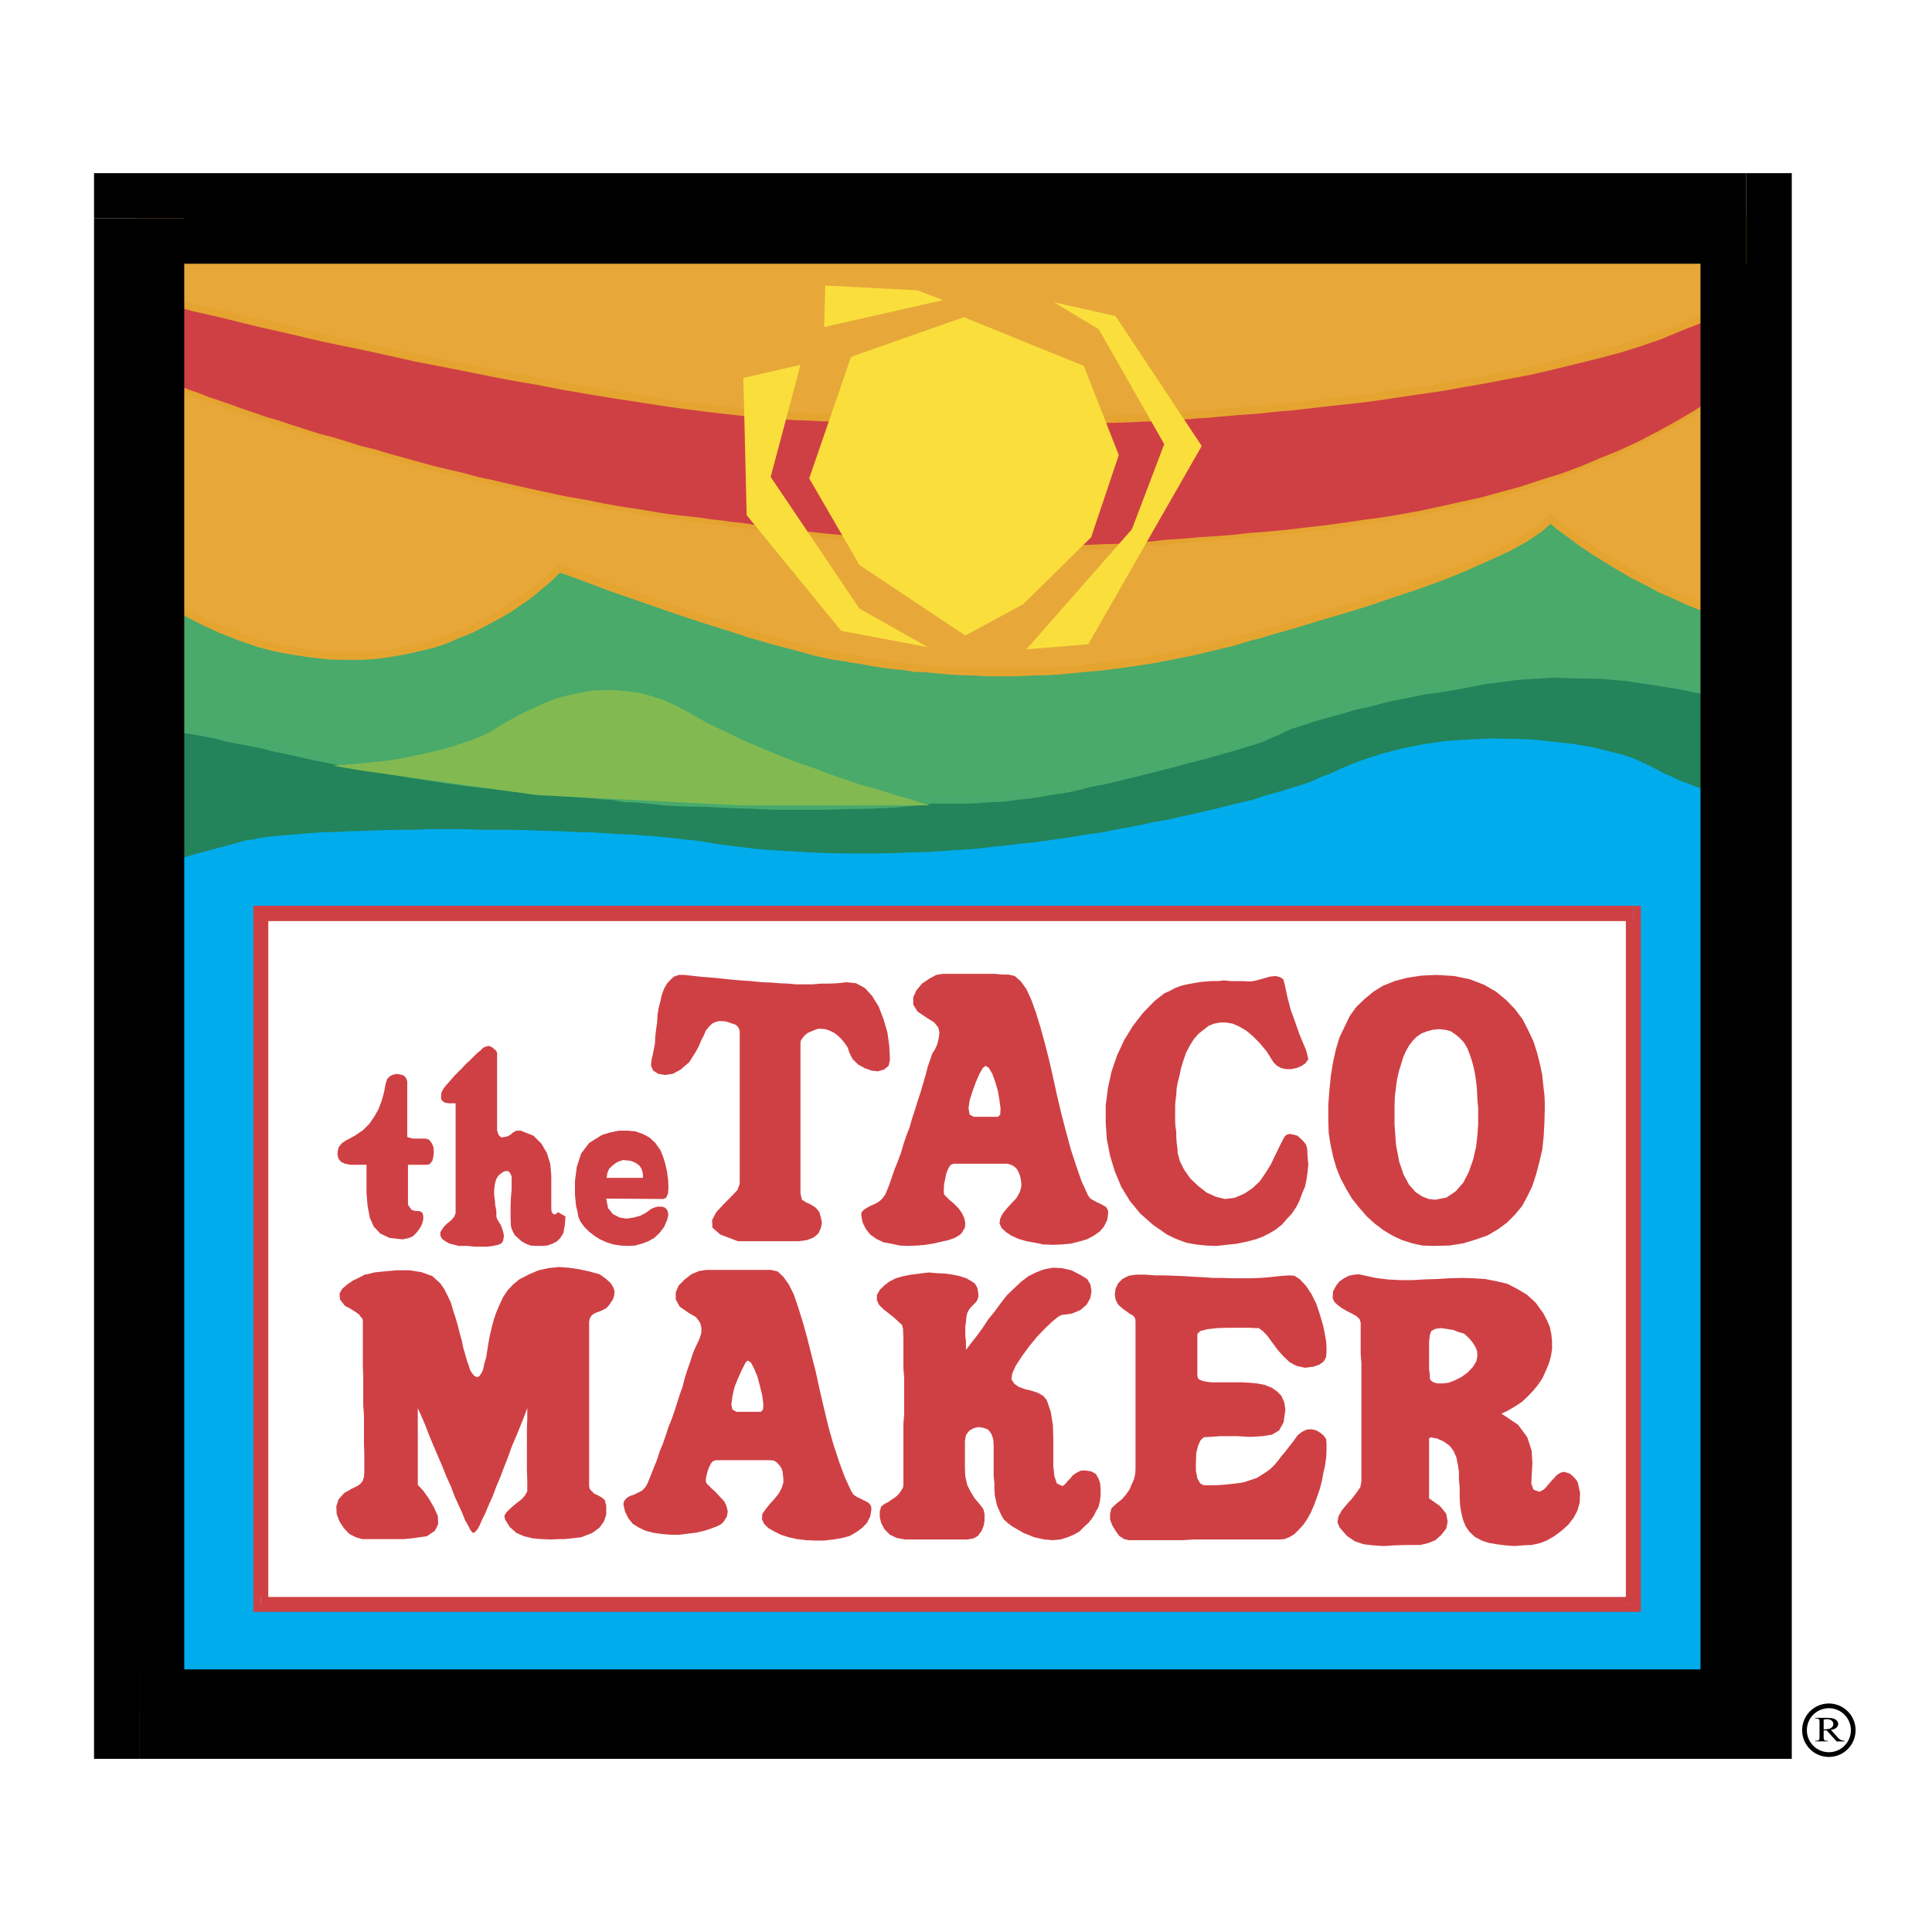<svg xmlns="http://www.w3.org/2000/svg" width="2500" height="2500" viewBox="0 0 192.756 192.756"><g fill-rule="evenodd" clip-rule="evenodd"><path fill="#fff" d="M0 0h192.756v192.756H0V0z"/><path fill="#00acec" d="M174.117 79.444l-.324-.073-.398-.105-.368-.037-.431-.11-.438-.109-.541-.106-.549-.183-.578-.219-.617-.216-.691-.182-.688-.289-.834-.327-.801-.327-.871-.435-.908-.437-.976-.472-1.053-.471-1.235-.435-1.455-.434-1.666-.367-1.814-.288-1.928-.257-2.066-.178-2.106-.11-2.252-.036-2.213.11-2.248.146-2.25.325-2.214.435-2.104.544-2.07.691-1.922.797-.946.437-.908.399-1.015.436-1.088.364-1.162.325-1.125.362-1.198.329-1.234.393-1.197.33-1.237.257-1.195.324-1.234.252-1.199.294-1.198.253-1.125.288-1.086.221-.656.109-.725.145-.726.143-.871.184-.981.141-.978.22-1.088.184-1.127.146-1.16.215-1.235.183-1.269.215-1.344.146-1.416.184-1.414.141-1.488.147-1.526.178-1.596.11-1.56.11-1.635.11-1.597.037-1.705.073-1.707.036h-3.483l-1.741-.036-1.707-.073-1.813-.11-1.78-.11-1.779-.147-1.777-.214-1.742-.215-1.778-.257-.728-.11-.796-.11-.909-.105-1.053-.11-1.087-.11-1.196-.073-1.236-.105-1.307-.036-1.38-.11-1.414-.074-1.488-.037-1.563-.073-1.524-.036-1.596-.074-1.633-.037h-3.266l-1.668-.073H42.808l-1.634.073h-1.632l-1.597.037-1.597.074-1.488.036-1.524.073-1.415.037-1.416.11-1.343.11-1.234.105-1.199.11-1.158.183-.51.105-.618.11-.689.146-.836.221-.795.215-.87.214-.909.257-.872.219-.942.289-.838.254-.836.29-.796.184-.728.217-.579.218-.544.18-.362.147v84.525h160.38l-.11-91.57z"/><path fill="#fff" d="M162.939 160.057V91.133H26.006v68.924h136.933z"/><path fill="#cf4044" d="M162.939 91.896l-.726-.763v68.924h1.492V91.133l-.766-.764.766.764v-.764h-.766v1.527z"/><path fill="#cf4044" d="M26.768 91.133l-.762.763h136.933v-1.527H26.006l-.728.764.728-.764h-.728v.764h1.49z"/><path fill="#cf4044" d="M26.006 159.329l.762.728V91.133h-1.49v68.924l.728.759-.728-.759v.759h.728v-1.487z"/><path fill="#cf4044" d="M162.213 160.057l.726-.728H26.006v1.487h136.933l.766-.759-.766.759h.766v-.759h-1.492zM40.632 107.899v5.518l.107.073.22.036.215.069h1.272l.362.11.254.33.181.398.036.435-.036.51-.108.435-.218.291-.253.107H40.705v3.993l.362.509.4.11h.362l.291.144.109.327v.361l-.109.436-.218.433-.327.441-.401.397-.469.179-.547.11-1.304-.147-.909-.435-.653-.686-.4-.911-.217-1.16-.108-1.237v-2.864H34.97l-.547-.107-.398-.181-.254-.33-.107-.399.033-.363.11-.398.291-.362.363-.256.944-.508.796-.539.655-.656.474-.69.434-.763.328-.87.217-.801.18-.906.145-.435.291-.293.326-.141.365-.073.361.073.327.104.215.257.113.325zM56.42 121.367l-.074.906-.145.759-.289.472-.367.366-.434.215-.508.184-.542.036h-.582l-.544-.036-.472-.184-.437-.25-.324-.294-.328-.288-.181-.324-.146-.331-.074-.288-.034-.906v-.982l.034-.909.074-.871v-1.268l-.181-.398-.22-.147-.361.037-.254.183-.289.215-.219.361-.147.472-.071.618v.545l.071.508.039.51.074.361.034.294v.434l.073.252.146.257.216.324.146.398.107.331.074.433-.108.473-.146.214-.327.146-.509.11-.544.074H47.346l-.691-.074h-.908l-.396-.11-.475-.11-.4-.215-.361-.256-.18-.325v-.36l.326-.509.328-.329.395-.325.327-.362.147-.364v-10.926l-.034-.036h-.654l-.401-.073-.218-.142-.144-.22v-.331l.035-.324.219-.397.289-.362.326-.362.435-.513.436-.435.366-.361.325-.364.364-.325.327-.327.398-.4.434-.362.255-.257.291-.109.253-.071.181.071.22.109.144.147.184.146.107.215v7.737l.146.47.289.252.581-.11.327-.178.254-.22.328-.178h.434l1.271.503.796.8.547.944.327 1.053.107 1.16V120.603l.035.33.186.214h.214l.22-.214.762.434zM117.5 115.051l.217.799.437.869.616.87.765.727.832.655.944.435.908.217.943-.11 1.018-.438.797-.544.724-.686.545-.796.545-.874.436-.906.472-.983.473-.906.217-.178.326-.073.328.073.4.105.325.288.328.33.215.288.109.4.037.765.074.797-.074.763-.109.76-.145.692-.291.685-.254.693-.328.654-.432.651-.509.546-.471.544-.582.472-.654.397-.723.367-.691.252-.834.219-1.016.215-1.02.11-1.052.11-1.016-.036-1.016-.11-.98-.179-.979-.366-.908-.434-1.414-.98-1.271-1.127-1.018-1.232-.869-1.414-.652-1.561-.471-1.561-.328-1.673-.108-1.629v-1.707l.215-1.705.364-1.672.544-1.597.723-1.558.873-1.419 1.018-1.305 1.125-1.16.508-.402.47-.363.545-.251.545-.293.58-.215.619-.146.582-.11.616-.105.65-.073.582-.037h.654l.58-.073.655.073h1.232l.619.037.434-.037.474-.11.616-.178.543-.152.545-.069.472.11.328.215.145.509.289 1.341.328 1.236.436 1.196.361 1.053.4.98.325.764.146.578.074.329-.295.4-.359.251-.508.22-.543.111h-.545l-.474-.111-.436-.256-.326-.325-.652-1.052-.692-.836-.724-.728-.653-.541-.689-.402-.655-.288-.654-.11h-.582l-.615.11-.541.215-.512.403-.506.398-.472.544-.399.653-.365.688-.289.838-.219.726-.146.722-.18.692-.107.582-.038.654-.072.544-.037.543V111.966l.037.472.072.471v.508l.038.545.07.544.037.545zM132.525 111.785v-1.56l.108-1.452.146-1.456.219-1.34.289-1.307.365-1.199.508-1.053.508-1.051.652-.908.836-.799.869-.722.946-.582 1.162-.471 1.232-.324 1.416-.22 1.526-.074 1.779.109 1.559.325 1.416.545 1.197.692 1.015.833.875.908.76 1.016.578 1.125.51 1.091.359 1.12.293 1.163.221 1.055.106 1.048.109.911.039.797v.654l-.039 1.417-.074 1.341-.141 1.307-.293 1.236-.326 1.23-.363 1.126-.51 1.053-.506.943-.723.873-.804.8-.871.65-1.053.618-1.121.398-1.307.398-1.379.22-1.597.036-1.09-.036-1.018-.22-1.015-.325-.944-.435-.906-.544-.871-.654-.797-.724-.764-.874-.726-.907-.58-.982-.543-1.015-.438-1.085-.326-1.126-.254-1.196-.182-1.163-.037-1.234zM136.082 127.246l1.164.252 1.16.147 1.272.073h1.23l1.237-.073 1.269-.038 1.199-.073 1.233-.036 1.199.036 1.125.073 1.123.22 1.088.252.98.508.979.582.873.798.762 1.054.361.69.293.686.146.692.073.76v.764l-.11.689-.22.764-.288.687-.326.727-.439.655-.469.579-.547.581-.578.545-.65.434-.733.436-.685.329 1.668 1.121.906 1.236.439 1.343.071 1.274-.071 1.12-.037.911.217.576.58.218.221-.107.213-.111.22-.215.178-.219.221-.251.219-.257.214-.22.252-.288.331-.215.324-.109.328.072.328.11.256.215.217.215.214.256.112.221.219 1.016-.038.94-.218.801-.399.759-.545.692-.652.579-.729.547-.763.434-.651.255-.832.181-.873.036-.832.073-.943-.073-.875-.11-.801-.144-.648-.218-.69-.363-.545-.511-.398-.576-.256-.654-.184-.765-.109-.76-.031-.799v-.87l-.074-.801v-.758l-.11-.729-.146-.722-.289-.656-.399-.51-.545-.398-.726-.325-.254-.036-.291-.074-.145.074h-.072v6.023l1.086.764.623.76.143.796-.143.692-.512.654-.58.508-.724.291-.766.181h-1.342l-1.195.036-1.127.073-1.092-.073-.906-.11-.871-.291-.797-.542-.725-.837-.218-.508.109-.614.326-.581.508-.618.473-.509.47-.614.401-.583.105-.544V136.03l-.072-.982v-3.085l-.108-.361-.326-.294-.435-.251-.508-.254-.508-.29-.435-.328-.327-.326-.146-.364.037-.65.289-.546.328-.435.475-.33.469-.251.545-.11.507-.037.471.11z"/><path fill="#fff" d="M146.428 136.936l.543-.582.328-.544.105-.544-.037-.472-.176-.435-.257-.401-.289-.361-.329-.33-.252-.215-.507-.141-.582-.224-.655-.106-.58-.074-.543.074-.4.219-.145.398-.072.651V136.611l.072.472v.434l.108.214.256.184.398.11h.545l.582-.073.582-.221.648-.324.657-.471z"/><path fill="#cf4044" d="M100.986 152.29l-.435-.33-.399-.361-.254-.436-.216-.471-.217-.508-.111-.507-.11-.548-.035-.615v-.579l-.072-.582v-3.124l-.037-.616-.182-.542-.326-.439-.475-.178-.508-.074-.47.11-.434.251-.329.435-.106.618v2.689l.036.797.181.833.327.689.434.691.582.691.287.398.112.472v.617l-.075.509-.216.542-.364.51-.435.252-.616.11H90.317l-.838-.147-.688-.325-.543-.545-.328-.617-.146-.582v-.581l.146-.503.401-.293.255-.11.254-.179.326-.219.289-.218.254-.251.219-.33.181-.289.034-.292V142.056l.074-.911V137.407l-.074-.906v-2.904l-.034-1.016-.109-.398-.399-.362-.435-.403-.507-.397-.508-.399-.437-.437-.218-.472v-.508l.288-.508.437-.434.511-.399.649-.33.762-.215.765-.146.869-.11.873-.11.796.073.875.037.759.11.691.146.653.215.507.293.364.252.217.399.107.544v.364l-.107.327-.145.22-.218.214-.218.218-.216.257-.182.325-.109.435-.038.476-.07.502v.944l.07.51v.87l.545-.726.546-.691.578-.796.547-.832.652-.8.582-.798.654-.836.723-.69.692-.651.722-.545.803-.398.797-.292.836-.148.869.038.98.219.979.508.582.361.326.545.111.656-.111.687-.361.652-.617.548-.872.362-1.054.146-.326.179-.58.476-.688.649-.836.87-.801.982-.689.943-.615.942-.364.802-.072.576.289.44.473.324.617.218.617.144.652.22.512.291.364.435.398 1.161.217 1.378.037 1.38v2.651l.107 1.016.254.728.545.252.143-.074.148-.142.217-.259.291-.29.254-.325.396-.252.366-.183.433-.037.656.111.436.251.289.508.146.476.038.576v.618l-.073.543-.111.476v.037l-.109.215-.18.288-.147.33-.289.435-.328.398-.437.398-.434.435-.582.329-.615.254-.69.218-.761.073-.873-.073-.979-.218-1.09-.438-1.125-.648zM111.402 150.001l.545-.436.436-.507.324-.474.221-.54.217-.476.109-.508.037-.435V131.858l-.037-.33-.184-.252-.433-.255-.69-.508-.4-.366-.25-.507-.074-.508.074-.545.25-.544.437-.436.616-.324.728-.11h.943l.979.073h.98l.907.037.98.036.981.069.908.037.98.073h.979l.906.036h1.887l.98-.036.944-.073.945-.106.945-.073.58.037.543.362.616.654.544.833.471.945.365 1.09.327 1.121.216 1.089.075.472.037.547v.471l-.037.508-.217.435-.438.33-.615.214-.836.11-.834-.183-.689-.361-.653-.618-.545-.618-.544-.726-.471-.654-.438-.467-.435-.33h-.289l-.69-.036h-2.068l-1.127.036-.979.11-.691.183-.289.289V137.298l.109.287.289.146.434.111.51.073h3.051l.794.037.766.073.762.147.724.288.508.361.436.438.291.654.109.723-.183 1.272-.434.797-.727.435-.941.146-1.201.074-1.377-.074h-1.6l-1.668.11-.328.289-.25.544-.183.728-.038.945v.833l.147.76.289.513.363.178h1.198l1.015-.073.945-.105.799-.11.653-.22.654-.22.471-.288.507-.324.436-.33.363-.362.366-.434.324-.436.4-.471.361-.474.438-.545.437-.618.432-.324.436-.22.507-.037.471.11.365.22.327.251.291.401.037.437v.688l-.037.763-.11.763-.181.8-.147.796-.217.796-.291.836-.252.691-.326.76-.365.655-.399.581-.435.471-.434.435-.472.291-.508.218-.545.036h-8.529l-1.16.073H112.637l-.475-.109-.504-.326-.361-.51-.328-.542-.217-.581v-.582l.143-.544.507-.472z"/><path fill="#598f62" d="M27.748 74.257h.071l-.289-.037-.437-.11-.652-.178-.801-.147-.906-.183-.98-.215-1.05-.22-1.129-.251-1.123-.22-1.163-.217-1.05-.145-1.055-.183-1.017-.144-.869-.11-.761-.107h-.654v.725h.546l.762.107.869.11 1.016.184 1.053.141 1.053.184 1.162.219 1.123.215 1.017.257 1.16.214.98.221.908.146.689.178.654.147.435.11.291.068h.037l.11-.759z"/><path fill="#598f62" d="M61.718 79.156l-.652-.11-.801-.105-1.09-.037-1.16-.109-1.38-.11-1.597-.183-1.776-.147-1.961-.214-2.213-.216-2.396-.329-2.577-.325-2.831-.437-3.012-.545-3.302-.581-3.483-.655-3.739-.796-.11.759 3.737.801 3.485.655 3.303.579 3.011.545 2.833.435 2.575.324 2.396.33 2.215.219 1.959.215 1.778.147 1.597.178 1.381.111 1.267.109.983.037.796.11.654.11.11-.765zM93.001 79.371h-.034l-1.778.22-1.959.183-2.215.111-2.326.036-2.503.068H77.213l-2.464-.068-2.362-.11-2.284-.037-2.071-.11-1.886-.109-1.631-.111-1.236-.11-.98-.105-.581-.073-.11.765.581.068.98.073 1.346.11 1.631.108 1.886.11 2.071.107 2.284.074 2.362.11 2.464.036H82.186l2.503-.036 2.326-.074 2.215-.11 2.066-.144 1.778-.218h-.073v-.764h-.034.034z"/><path fill="#598f62" d="M105.996 78.25l-.689.105-.762.11-.762.147-.765.109-.725.111-.764.109-.758.069-.835.109-.799.11-.801.037-.834.068-.872.037h-3.629v.764H96.63l.872-.073.834-.037.908-.036.799-.104.836-.111.76-.073.763-.11.725-.11.764-.11.761-.142.764-.11.689-.109-.109-.76zM127.154 72.622l-.652.22-.801.325-1.193.398-1.309.44-1.527.398-1.596.435-1.742.508-1.74.435-1.742.435-1.707.4-1.633.398-1.524.362-1.304.293-1.202.256-.871.216-.615.109.109.76.616-.106.98-.219 1.088-.293 1.418-.251 1.522-.362 1.599-.403 1.742-.433 1.741-.435 1.744-.401 1.738-.509 1.598-.435 1.527-.435 1.305-.398 1.199-.398.906-.33.654-.325-.328-.655z"/><path fill="#598f62" d="M143.562 68.268l-.765.11-.871.109-.944.215-1.089.22-1.196.22-1.234.252-1.197.288-1.27.329-1.234.325-1.2.291-1.124.327-1.09.399-.979.326-.908.365-.727.327-.58.251.328.655.579-.251.728-.33.797-.252.978-.329 1.09-.399 1.125-.327 1.2-.325 1.232-.33 1.275-.288 1.194-.288 1.123-.257 1.199-.219 1.09-.215.943-.22.871-.105.76-.11-.104-.764z"/><path fill="#598f62" d="M174.662 69.901l-.289-.398-3.305-.801-3.191-.686-2.904-.508-2.723-.327-2.611-.218-2.362-.109H155.1l-1.955.073-1.821.143-1.633.181-1.447.221-1.273.216-1.125.145-.944.219-.722.111-.618.105.104.764.623-.11.723-.11.943-.214 1.125-.147 1.272-.22 1.451-.215 1.631-.183 1.711-.145 1.955-.073h2.177l2.362.108 2.502.22 2.722.325 2.907.471 3.082.728 3.302.796-.252-.362h.76v-.293l-.289-.105.289.398z"/><path fill="#598f62" d="M174.117 79.885l.477-.404.068-9.58h-.76l-.074 9.58.51-.362-.221.766.477.104v-.508l-.477.404z"/><path fill="#23835a" d="M13.883 72.151h.617l.725.11.869.11 1.056.144 1.016.181 1.088.146 1.124.215 1.164.22 1.052.288 1.087.22.982.22.908.141.762.184.65.147.437.104.29.037 3.738.838 3.449.651 3.302.582 3.049.545 2.794.435 2.613.325 2.396.292 2.216.216 1.959.219 1.777.183 1.561.142 1.415.11 1.196.11 1.016.068.802.11.652.111.618.036.979.11 1.273.11 1.631.11 1.886.104 2.071.11 2.284.037 2.362.108 2.464.073H82.186l2.503-.073 2.326-.035 2.215-.11 1.996-.146 1.775-.215H96.63l.872-.073.834-.037.873-.073.797-.11.803-.11.757-.037.764-.105.762-.11.762-.109.761-.178.766-.111.652-.109.651-.11.906-.216 1.164-.255 1.342-.252 1.525-.403 1.633-.362 1.709-.432 1.738-.439 1.744-.435 1.741-.472 1.595-.435 1.528-.434 1.306-.435 1.197-.367.87-.324.654-.289.582-.256.687-.325.875-.327.977-.328 1.09-.363 1.123-.325 1.199-.331 1.235-.324 1.271-.325 1.195-.256 1.16-.289 1.2-.219 1.09-.215.978-.22.873-.11.764-.068.582-.11.758-.11.906-.22 1.164-.179 1.232-.219 1.452-.218 1.632-.143 1.784-.184 1.955-.037h2.177l2.362.11 2.574.218 2.685.327 2.942.472 3.121.691 3.303.832-.037 9.58-.325-.037-.398-.11-.367-.068-.434-.11-.471-.11-.509-.142-.543-.183-.58-.146-.655-.22-.654-.214-.686-.326-.835-.254-.799-.4-.875-.364-.908-.508-.981-.472-1.047-.471-1.236-.435-1.453-.398-1.666-.367-1.817-.324-1.926-.22-2.066-.215-2.105-.036-2.252-.074-2.211.11-2.248.178-2.254.33-2.217.435-2.104.508-2.068.723-1.922.801-.945.435-.979.364-1.017.435-1.088.398-1.088.292-1.162.399-1.197.325-1.198.361-1.236.33-1.195.288-1.27.291-1.164.291-1.195.256-1.201.288-1.123.254-1.09.22-.653.108-.724.18-.799.147-.871.146-.908.178-1.051.22-1.018.147-1.125.179-1.199.219-1.234.147-1.27.215-1.381.183-1.377.147-1.414.141-1.525.183-1.525.142-1.559.11-1.56.11-1.634.11-1.634.073-1.669.036-1.743.074h-3.447l-1.743-.074-1.739-.036-1.778-.11-1.781-.11-1.814-.183-1.779-.215-1.742-.22-1.78-.252-.689-.109-.836-.11-.905-.105-1.017-.11-1.089-.11-1.197-.037-1.233-.109-1.307-.069-1.414-.11-1.417-.036-1.45-.074-1.525-.037-1.563-.073-1.561-.036-1.634-.074h-3.3l-1.634-.037h-3.303l-1.669.037h-1.632l-1.561.074-1.599.036-1.559.073-1.453.037-1.449.074-1.416.11-1.307.105-1.307.109-1.197.11-1.128.147-.47.105-.654.11-.725.183-.762.178-.8.22-.869.215-.908.293-.872.22-.943.251-.836.291-.832.254-.802.22-.722.215-.582.22-.547.144-.361.183-.072-14.411z"/><path fill="#23835a" d="M164.029 76.143l.981.473.941.509.838.363.834.401.799.288.723.288.691.256.654.22.578.178.549.147.504.178.475.111.468.109.403.037.326.11.324.074.221-.766-.33-.073-.43-.105-.404-.037-.362-.109-.47-.11-.508-.183-.545-.147-.578-.178-.658-.183-.58-.179-.721-.364-.803-.217-.838-.4-.869-.362-.908-.474-.98-.506-.325.651z"/><path fill="#23835a" d="M133.762 76.689l1.884-.761 2.071-.692 2.103-.545 2.178-.434 2.219-.325 2.211-.147 2.211-.11 2.252.037 2.105.073 1.994.22 1.961.215 1.781.293 1.629.398 1.455.361 1.198.399 1.015.472.325-.651-1.016-.476-1.303-.503-1.455-.367-1.738-.361-1.781-.325-1.961-.219-2.104-.215-2.105-.074-2.252-.036-2.211.11-2.323.141-2.216.33-2.285.435-2.104.545-2.07.686-1.996.872.328.654z"/><path fill="#23835a" d="M115.504 81.95l1.09-.18 1.197-.291 1.199-.254 1.196-.29 1.16-.254 1.271-.328 1.199-.291 1.233-.288 1.197-.403 1.162-.325 1.197-.361 1.09-.33 1.09-.361 1.086-.506.983-.363.908-.436-.328-.654-.909.437-.978.362-.983.4-1.084.362-1.091.329-1.162.361-1.198.326-1.197.398-1.232.324-1.202.257-1.269.33-1.16.251-1.199.289-1.198.256-1.088.291-1.088.217.108.725zM69.957 83.946l1.778.288 1.742.22 1.777.22 1.779.146 1.854.105 1.778.11 1.739.074 1.743.036h3.447l1.743-.036 1.669-.074 1.634-.036 1.634-.11 1.56-.105 1.633-.11 1.523-.183 1.49-.147 1.415-.178 1.414-.146 1.343-.184 1.27-.178 1.234-.183 1.199-.215 1.161-.147 1.015-.183 1.016-.215.943-.147.838-.183.832-.141.692-.183.652-.111-.108-.725-.654.107-.689.147-.799.183-.871.145-.944.143-1.015.22-1.016.178-1.164.147-1.195.22-1.235.179-1.269.219-1.344.147-1.416.178-1.414.146-1.488.184-1.526.141-1.523.111-1.56.109-1.634.105-1.634.037-1.669.073-1.743.037h-3.447l-1.743-.037-1.739-.073-1.778-.105-1.744-.11-1.779-.147-1.778-.215-1.742-.219-1.78-.252-.107.723z"/><path fill="#23835a" d="M25.679 83.658l1.16-.183 1.2-.11 1.269-.105 1.305-.11 1.382-.11 1.449-.037 1.453-.073 1.559-.036 1.599-.069 1.561-.036h1.632l1.669-.074h3.303l1.634.074h3.3l1.634.036 1.561.069 1.563.036 1.525.073 1.45.037 1.417.073 1.414.11 1.307.037 1.233.105 1.197.073 1.016.11 1.053.11.909.11.796.068.728.11.107-.723-.722-.11-.802-.11-.942-.109-1.017-.105-1.126-.11-1.197-.074-1.233-.11-1.307-.036-1.414-.111-1.417-.073-1.45-.031-1.525-.074-1.563-.036-1.561-.073-1.634-.037h-3.3l-1.634-.074h-3.303l-1.669.074h-1.632l-1.561.037-1.599.073-1.559.036-1.453.074-1.449.031-1.49.11-1.307.11-1.27.11-1.199.11-1.158.179.108.764z"/><path fill="#23835a" d="M13.557 86.562l.542.361.33-.144.542-.183.581-.217.728-.217.796-.218.836-.254.835-.256.943-.289.869-.22.908-.251.87-.22.799-.22.762-.214.655-.184.652-.068.474-.11-.108-.764-.474.109-.654.11-.762.147-.763.215-.795.219-.87.215-.909.257-.872.215-.942.293-.838.251-.836.291-.796.218-.728.219-.579.181-.544.181-.435.147.542.4h-.759v.545l.542-.184-.542-.361z"/><path fill="#598f62" d="M13.883 71.79l-.363.361.037 14.411h.759l-.034-14.411-.399.364v-.725h-.363v.361l.363-.361z"/><path fill="#cf4044" d="M60.484 119.586l.181.943.508.618.655.325.689.11.725-.11.653-.178.473-.254.328-.217.215-.184.327-.146.362-.107h.437l.327.107.217.256.11.398-.11.508-.327.765-.469.612-.508.472-.581.331-.655.25-.691.184-.726.036-.688-.036-.726-.11-.691-.215-.655-.293-.576-.362-.547-.435-.435-.434-.398-.544-.22-.509-.037-.294-.181-.795-.107-1.091v-1.342l.181-1.414.435-1.343.798-1.053 1.273-.797.833-.256.872-.178h.833l.798.068.728.257.689.361.581.545.509.725.253.618.218.688.18.8.111.832.036.729-.036.618-.184.433-.251.145-5.736-.037zM68.249 97.267l1.634.178 1.417.116 1.341.14 1.199.111 1.124.073.982.11.979.031.87.074.872.037.796.073h1.599l.8-.073h.799l.87-.037.943-.105.943.105.87.471.728.798.652 1.054.474 1.235.396 1.342.185 1.343.069 1.417-.142.578-.438.367-.617.181-.653-.072-.689-.256-.654-.364-.544-.545-.326-.652-.146-.474-.289-.434-.327-.399-.327-.329-.434-.325-.437-.216-.435-.145-.471-.037h-.254l-.291.11-.364.147-.327.141-.289.22-.254.288-.18.257-.039.288V119.075l.146.621.401.254.468.218.511.325.361.44.147.539.107.513-.107.539-.254.545-.474.399-.652.256-.835.111H73.62l-1.741-.655-.799-.692-.034-.759.398-.762.726-.799.762-.762.654-.691.217-.618v-15.202l-.07-.257-.113-.183-.215-.215-.327-.11-.327-.11-.328-.105-.361-.037h-.327l-.399.105-.29.147-.328.325-.292.365-.216.504-.253.477-.22.542-.288.547-.69 1.087-.835.728-.798.435-.762.109-.692-.109-.507-.326-.216-.512.073-.653.108-.434.108-.545.107-.581.039-.728.071-.613.11-.765.035-.722.111-.692.182-.689.144-.654.217-.577.29-.512.328-.362.364-.33.469-.178h.544z"/><path fill="#fff" d="M139.133 112.186l.146 2.027.325 1.71.435 1.267.545 1.016.654.729.651.434.654.254.654.073 1.123-.218.912-.618.76-.869.545-1.053.434-1.235.293-1.27.14-1.195.073-1.052V110.55l-.073-.797-.037-.838-.068-.796-.108-.802-.146-.759-.184-.689-.216-.654-.258-.655-.323-.544-.402-.435-.43-.361-.476-.325-.539-.147-.655-.073-.656.073-.545.147-.543.214-.474.326-.362.366-.398.508-.324.581-.258.579-.219.725-.215.692-.183.799-.106.795-.109.87-.037.946V112.186z"/><path fill="#cf4044" d="M92.53 101.585l-.98-.652-.435-.692v-.763l.325-.687.545-.654.691-.472.726-.398.689-.11H99.244l.692.072h.652l.652.147.617.546.545.759.471 1.016.473 1.307.437 1.414.434 1.561.435 1.708.401 1.741.398 1.817.434 1.849.474 1.815.471 1.741.545 1.671.543 1.561.654 1.414.217.29.328.182.326.182.328.145.325.183.258.144.177.291.037.327-.107.689-.328.654-.397.471-.619.435-.689.362-.764.219-.869.215-.873.074-.869.036-.944-.036-.875-.179-.832-.145-.763-.221-.725-.325-.543-.36-.435-.405-.217-.47.072-.472.252-.509.437-.544.434-.468.51-.548.324-.578.147-.545v-.293l-.038-.362-.072-.361-.146-.398-.178-.33-.258-.251-.324-.184-.399-.107H95.144l-.289.107-.22.325-.218.513-.106.54-.11.508-.037.507v.367l.037.216.507.509.472.399.435.434.364.511.217.469.11.476-.036.503-.328.544-.254.221-.435.251-.618.22-.652.146-.762.179-.872.146-.835.074-.87.036-.872-.036-.835-.184-.796-.141-.692-.33-.617-.434-.435-.545-.328-.65-.144-.728.037-.324.217-.22.327-.22.399-.215.434-.183.365-.218.324-.291.293-.399.328-.797.288-.801.293-.87.323-.796.326-.872.254-.869.291-.875.327-.832.255-.908.29-.872.254-.832.291-.875.254-.869.254-.87.217-.837.291-.833.144-.437.293-.472.215-.471.147-.618.073-.545-.107-.508-.401-.508-.691-.435z"/><path fill="#fff" d="M99.57 111.422l.221-.218.035-.618-.107-.797-.149-.911-.289-.979-.291-.796-.326-.545-.328-.22-.291.22-.324.582-.364.833-.328.905-.289.911-.11.797.11.618.399.218h2.431z"/><path fill="#cf4044" d="M68.759 131.021l-.945-.656-.397-.725v-.691l.288-.686.618-.618.652-.509.762-.324.689-.111H76.925l.652.148.582.539.544.764.506 1.017.44 1.307.434 1.382.435 1.555.435 1.744.437 1.705.399 1.852.434 1.848.438 1.818.505 1.778.547 1.671.58 1.561.651 1.412.219.327.327.22.325.144.327.184.328.14.254.184.181.256.036.325-.109.691-.326.65-.437.472-.579.434-.688.403-.762.215-.874.147-.943.109h-.833l-.945-.036-.909-.109-.833-.182-.798-.254-.655-.329-.579-.325-.438-.436-.214-.47.035-.508.326-.472.435-.545.435-.472.437-.541.326-.619.146-.507v-.294l-.036-.361-.038-.397-.107-.33-.183-.288-.254-.289-.328-.219-.398-.037h-5.407l-.289.109-.183.221-.183.361-.142.361-.111.435-.074.398v.256l.074.184.473.469.471.434.435.475.401.431.217.477.109.503-.072.476-.327.54-.255.256-.434.221-.582.215-.652.217-.763.18-.871.111-.872.109h-.869l-.872-.073-.799-.111-.835-.216-.689-.327-.582-.363-.434-.544-.328-.654-.181-.76.074-.293.217-.288.328-.218.434-.146.364-.178.435-.22.327-.326.215-.361.328-.801.327-.833.327-.801.254-.796.327-.799.289-.838.256-.796.325-.801.291-.833.254-.797.253-.798.291-.8.218-.871.254-.801.291-.832.253-.799.181-.435.219-.471.255-.545.181-.545.034-.545-.142-.544-.4-.545-.69-.397z"/><path fill="#fff" d="M75.909 140.855l.217-.219.038-.506-.11-.871-.218-.908-.254-.981-.328-.796-.324-.618-.328-.22-.22.22-.322.618-.366.796-.399.981-.217.908-.109.871.109.506.399.219h2.432zM60.519 117.516l.073-.467.181-.44.293-.288.325-.255.254-.143.291-.11.216-.074h.037l.726.074.471.183.401.288.217.325.11.367.034.288v.252h-3.629z"/><path fill="#49aa6a" d="M174.264 69.938l-3.303-.869-3.121-.618-2.942-.508-2.685-.364-2.574-.218-2.327-.073-2.14-.037-2.027.11-1.784.111-1.558.216-1.451.145-1.272.219-1.088.216-.906.219-.766.111-.58.104-.76.11-.873.11-1.015.22-1.09.215-1.162.214-1.235.257-1.193.33-1.238.288-1.231.362-1.199.33-1.164.324-1.049.328-.98.325-.871.329-.727.288-.582.294-.652.251-.871.398-1.2.362-1.267.366-1.526.435-1.632.508-1.741.435-1.709.471-1.74.437-1.742.436-1.633.363-1.525.401-1.27.252-1.199.251-.869.22-.656.109-.723.111-.691.109-.762.178-.762.11-.762.105-.8.037-.76.11-.836.11-.799.073-.871.037-.799.073-.869.037H93.074l-1.778.214-2.032.147-2.216.108-2.32.073-2.432.037H77.324l-2.507-.11-2.394-.035-2.213-.11-2.105-.073-1.851-.073-1.632-.178-1.272-.11-.98-.037-.615-.109-.654-.111-.797-.073-1.016-.105-1.2-.037-1.414-.11-1.563-.178-1.778-.146-1.959-.183-2.213-.257-2.396-.251-2.614-.399-2.797-.434-3.045-.474-3.305-.581-3.448-.724-3.737-.801-.289-.073-.437-.105-.652-.146-.762-.147-.909-.183-.979-.215-1.087-.22-1.056-.251-1.162-.22-1.123-.215-1.09-.184-1.016-.147-1.05-.141-.875-.11-.725-.109h-.616l-.036-13.757 2.032 1.345 2.069 1.196 1.995 1.017 1.959.87 1.888.728 1.888.618 1.852.472 1.778.361 1.744.288 1.669.147 1.632.073 1.559-.073 1.598-.11 1.453-.147 1.448-.288 1.383-.288 1.27-.403 1.304-.362 1.202-.508 1.124-.471 1.159-.545 1.017-.544.945-.543.904-.581.875-.544.761-.582.689-.544.655-.472.581-.544.508-.436.435-.434.361-.364.291.108.691.256 1.087.361 1.453.544 1.74.656 1.998.686 2.213.765 2.359.833 2.359.799 2.433.764 2.394.723 2.323.727 2.176.582 1.998.544 1.778.362 1.489.219h.215l.255.069.363.11.508.037.545.109.581.11.726.108.801.108.796.11.943.11 1.019.107 1.016.109 1.16.111 1.196.036 1.236.107 1.305.074h1.416l1.381.037 1.525-.037h1.521l1.563-.11 1.668-.071 1.668-.147 1.744-.144 1.777-.219 1.78-.289 1.851-.256 1.924-.398 1.924-.362 1.994-.471 1.959-.508 2.035-.581.617-.184 1.088-.324 1.379-.401 1.815-.508 1.996-.581 2.215-.692 2.396-.759 2.428-.833 2.509-.838 2.428-.943 2.362-.908 2.25-.98 2.029-.943 1.746-.979 1.449-.98 1.09-.982.904.766 1.09.761 1.162.797 1.235.869 1.232.801 1.381.833 1.344.728 1.414.761 1.345.729 1.413.613 1.345.618 1.305.471 1.232.398 1.164.256 1.053.147.979.071v8.566z"/><path fill="#48aa6c" d="M143.777 69.069l.618-.11.728-.11.941-.178 1.09-.22 1.229-.22 1.455-.179 1.596-.219 1.711-.11 2.027-.108 2.14.073 2.327.035 2.502.22 2.722.398 2.907.471 3.082.655 3.302.869.219-.765-3.305-.869-3.191-.65-2.904-.473-2.723-.398-2.611-.218-2.327-.036-2.14-.073-2.027.109-1.821.107-1.595.218-1.452.184-1.232.216-1.09.218-.943.22-.723.105-.623.11.111.728z"/><path fill="#48aa6c" d="M127.52 73.351l.615-.294.691-.325.832-.253.981-.328 1.052-.325 1.163-.327 1.199-.327 1.23-.364 1.235-.251 1.199-.33 1.197-.289 1.125-.22 1.09-.215 1.016-.219.871-.105.761-.11-.111-.728-.76.11-.871.11-1.015.178-1.09.22-1.127.22-1.303.288-1.197.325-1.235.256-1.234.398-1.201.288-1.16.33-1.053.325-.977.327-.945.399-.691.329-.58.252.293.655zM106.213 79.119l.617-.109.943-.215 1.127-.293 1.342-.252 1.526-.361 1.63-.401 1.743-.437 1.707-.435 1.742-.473 1.74-.435 1.635-.472 1.523-.435 1.27-.398 1.201-.366.941-.435.62-.251-.293-.655-.653.256-.836.325-1.195.398-1.272.362-1.527.44-1.631.471-1.742.434-1.707.509-1.738.398-1.744.437-1.635.399-1.522.363-1.236.291-1.234.252-.834.219-.616.105.108.764z"/><path fill="#48aa6c" d="M93.111 80.172h-.037 3.631l.869-.037.799-.073.871-.037.871-.036.799-.104.762-.111.834-.073.724-.11.766-.11.762-.147.689-.105.762-.11-.108-.764-.724.11-.729.11-.761.146-.764.111-.725.109-.836.069-.757.109-.803.11-.762.037-.871.068-.799.037-.869.073h-3.704.073-.073l.11.728z"/><path fill="#48aa6c" d="M61.718 79.921l.581.104 1.051.037 1.233.11 1.637.181 1.885.108 2.105.036 2.213.11 2.394.074 2.507.11H82.296l2.432-.074 2.32-.036 2.216-.11 2.069-.181 1.778-.218-.11-.728-1.775.22-1.962.147-2.216.11-2.32.068-2.432.036H77.324l-2.507-.104-2.394-.036-2.213-.111-2.105-.073-1.778-.11-1.631-.147-1.346-.11-.943-.068-.579-.11-.11.765z"/><path fill="#48aa6c" d="M27.71 75.053l3.777.838 3.483.691 3.302.579 3.012.508 2.831.435 2.577.361 2.396.256 2.213.289 1.961.146 1.776.178 1.597.147 1.453.11 1.2.073.977.11.801.037.652.11.11-.765-.655-.11-.8-.036-1.085-.106-1.2-.072-1.343-.111-1.595-.146-1.78-.183-1.959-.142-2.216-.256-2.393-.289-2.58-.366-2.828-.432-3.014-.509-3.303-.581-3.482-.691-3.667-.796-.218.723z"/><path fill="#48aa6c" d="M13.627 72.225l.364.36h.546l.761.111.869.11 1.017.146 1.055.179 1.05.146 1.163.22 1.123.215 1.019.293 1.16.215.98.183.906.178.693.147.65.183.437.105.29.037.218-.723-.29-.073-.435-.111-.655-.141-.796-.183-.909-.147-.979-.215-1.053-.219-1.124-.289-1.128-.22-1.16-.217-1.053-.144-1.053-.146-1.013-.181-.874-.11-.762-.108h-.653l.399.399h-.763v.36h.364l-.364-.36z"/><path fill="#48aa6c" d="M14.172 58.144l-.615.324.07 13.757h.763l-.074-13.757-.578.33.434-.654-.615-.399v.723l.615-.324z"/><path fill="#48aa6c" d="M55.8 56.401l-.362.108-.4.399-.435.4-.469.437-.548.545-.651.435-.689.544-.764.582-.87.54-.908.618-.871.507-1.052.547-1.126.545-1.123.472-1.163.435-1.307.397-1.27.362-1.307.33-1.45.251-1.489.183-1.526.11-1.559.037-1.632-.037-1.601-.183-1.739-.251-1.741-.367-1.854-.508-1.886-.576-1.851-.691-1.922-.872-1.996-1.016-2.032-1.2-2.035-1.34-.434.654 2.034 1.341 2.14 1.162 1.995 1.051 1.962.837 1.922.833 1.888.582 1.851.471 1.849.399 1.742.255 1.708.179 1.632.037 1.559-.037 1.634-.11 1.488-.178 1.451-.257 1.416-.325 1.27-.361 1.31-.403 1.27-.54 1.123-.471 1.126-.547 1.053-.545.943-.545.943-.581.871-.545.762-.581.69-.54.652-.544.654-.545.474-.437.435-.437.398-.362-.398.11.215-.763z"/><path fill="#48aa6c" d="M84.508 65.363l-1.45-.215-1.741-.366-1.996-.54-2.178-.618-2.326-.691-2.394-.762-2.432-.762-2.393-.799-2.321-.797-2.215-.763-1.996-.69-1.744-.651-1.451-.545-1.089-.364-.655-.291-.327-.108-.215.763.215.107.764.254 1.087.399 1.453.544 1.742.655 1.995.69 2.216.761 2.36.798 2.359.799 2.431.762 2.395.765 2.323.686 2.177.581 1.998.545 1.852.398 1.449.22.107-.765zM124.758 63.189l-2.031.614-1.961.471-1.996.508-1.848.366-1.959.362-1.818.288-1.813.256-1.781.218-1.74.181-1.598.147-1.668.072-1.563.108h-1.521l-1.525.036-1.381-.036h-1.416l-1.305-.073-1.236-.107-1.196-.038-1.09-.109-1.016-.11-1.05-.108-.909-.107-.8-.11-.833-.11-.689-.11-.618-.105-.545-.11-.472-.073-.326-.11-.326-.037h-.22l-.107.765h.215l.22.036.435.108.474.071.542.11.618.109.689.11.835.108.801.074.903.109 1.056.107 1.016.111 1.197.107 1.196.073 1.236.111 1.305.036h1.416l1.381.071 1.525-.071h1.521l1.563-.11 1.668-.037 1.705-.18 1.744-.147 1.777-.218 1.815-.254 1.816-.29 1.959-.364 1.961-.398 1.996-.472 1.957-.471 2.034-.618-.219-.76z"/><path fill="#48aa6c" d="M154.885 51.502h-.477l-1.053.906-1.447.983-1.672.979-2.066.979-2.215.943-2.32.872-2.432.905-2.506.87-2.431.802-2.397.759-2.215.691-1.996.617-1.814.473-1.377.435-1.09.327-.619.146.219.76.617-.146 1.088-.325 1.379-.435 1.816-.471 1.994-.618 2.219-.689 2.396-.765 2.428-.796 2.467-.869 2.469-.911 2.429-.98 2.213-.982 2.069-.943 1.779-.979 1.457-.979 1.156-1.017h-.508l.44-.542-.256-.256-.221.256h.477z"/><path fill="#48aa6c" d="M174.662 61.372l-.398-.363-.907-.074-1.089-.141-1.088-.294-1.235-.361-1.23-.435-1.383-.581-1.381-.655-1.377-.723-1.414-.728-1.344-.762-1.308-.838-1.237-.796-1.23-.869-1.16-.802-1.09-.759-.906-.689-.44.542.944.801 1.054.76 1.162.801 1.237.87 1.23.796 1.414.836 1.346.727 1.412.761 1.383.727 1.377.618 1.381.613 1.345.544 1.231.367 1.197.251 1.09.184 1.016.036-.362-.364h.76v-.363h-.398l.398.363z"/><path fill="#48aa6c" d="M174.154 70.336l.508-.398v-8.566h-.76v8.566l.471-.367-.219.765.508.11v-.508l-.508.398z"/><path fill="#e7a839" d="M75.254 52.481l-.652-.109-.762-.108-.871-.073-.907-.147-1.089-.107-1.197-.184-1.31-.144-1.377-.216-1.524-.221-1.631-.215-1.745-.33-1.816-.324-1.957-.325-2.105-.398-2.177-.508-2.325-.476-1.417-.325-1.414-.325-1.415-.327-1.379-.364-1.488-.327-1.453-.399-1.451-.366-1.488-.435-1.45-.362-1.416-.397-1.452-.435-1.417-.434-1.414-.368-1.38-.434-1.377-.435-1.344-.364-1.306-.435-1.234-.434-1.236-.362-1.196-.439-1.197-.399-1.09-.361-1.089-.362-.98-.403-.979-.325-.909-.361-.796-.327-.762-.327-.728-.255-.581-.291-.542-.253-.474-.291.036 21.522 2.069 1.345 2.069 1.157 1.996 1.019 1.924.907 1.922.691 1.889.654 1.85.508 1.779.288 1.739.288 1.673.147 1.632.074h1.561l1.56-.111 1.488-.215 1.451-.293 1.343-.288 1.343-.325 1.271-.439 1.197-.508 1.163-.471 1.089-.543 1.052-.545.98-.545.908-.581.796-.545.835-.581.692-.545.652-.471.582-.544.507-.436.435-.434.362-.364.293.11.689.254 1.089.362 1.451.544 1.744.655 1.996.691 2.176.759 2.323.833 2.396.802 2.43.762 2.362.727 2.357.723 2.215.582 1.959.544 1.778.362 1.45.22.22.073.289.036.363.069.472.036.545.111.618.109.689.11.764.108.869.108.909.11.98.182 1.086.035 1.124.109 1.199.111 1.236.036 1.305.071 1.379.036h2.906l1.557-.036 1.597-.071 1.598-.109 1.668-.147 1.744-.145 1.777-.219 1.852-.289 1.816-.256 1.887-.398 1.959-.362 1.959-.471 1.996-.508 2.07-.581.653-.183 1.015-.325 1.452-.362 1.744-.545 1.994-.583 2.254-.652 2.359-.763 2.428-.796 2.504-.873 2.433-.871 2.325-.908 2.25-.98 2.029-.943 1.746-.979 1.449-.98 1.09-.982.904.766 1.09.761 1.162.87 1.162.796 1.305.801 1.381.833 1.344.801 1.34.688 1.419.766 1.338.576 1.383.618 1.268.471 1.271.398 1.125.256 1.09.147.979.071.037-24.098-1.705 1.27-1.745 1.268-1.847 1.163-1.781 1.089-1.852 1.016-1.887.982-1.886.87-1.959.87-1.959.727-1.961.726-1.922.691-1.963.581-1.994.613-1.996.471-1.961.472-1.996.439-1.961.435-1.996.398-1.959.289-1.961.293-1.883.254-1.961.29-1.893.218-1.847.217-1.815.145-1.851.183-1.743.147-1.777.143-1.668.181-1.709.11-1.596.142-1.595.11-1.565.11-1.558.109-1.633.11-1.561.069-1.634.036h-4.719l-1.594-.036h-1.56l-1.563-.069-1.524-.11-1.523-.036-1.453-.073-1.415-.11-1.415-.11-1.381-.106-1.305-.109-1.307-.11-1.197-.108-1.197-.073-1.09-.107-1.051-.11-.979-.11-.948-.11-.87-.108-.725-.107-.725-.074-.582-.11-.542-.036-.437-.07-.328-.038z"/><path fill="#e5a430" d="M51.702 48.962l2.359.508 2.179.471 2.102.435 1.962.325 1.848.33 1.743.324 1.597.218 1.524.18 1.417.218 1.304.183 1.199.145 1.053.109.943.181.871.036.765.11.616.11.108-.764-.656-.11-.722-.108-.872-.036-.943-.183-1.053-.071-1.197-.18-1.309-.147-1.414-.215-1.526-.22-1.596-.22-1.741-.325-1.851-.325-1.959-.33-2.107-.434-2.178-.472-2.25-.508-.216.765z"/><path fill="#e5a430" d="M14.316 36.874l-.542.328.508.29.544.254.58.291.688.254.762.327.836.325.945.434.979.33.982.362 1.089.361 1.088.399 1.196.365 1.199.436 1.232.397 1.236.398 1.306.438 1.344.398 1.379.437 1.378.402 1.416.397 1.418.435 1.451.434 1.414.362 1.453.366 1.485.435 1.453.399 1.454.363 1.485.328 1.38.361 1.414.327 1.417.326 1.417.329.216-.765-1.414-.324-1.416-.291-1.417-.327-1.378-.401-1.489-.325-1.451-.366-1.451-.361-1.49-.436-1.451-.397-1.415-.363-1.452-.439-1.417-.435-1.414-.361-1.381-.435-1.377-.437-1.343-.361-1.308-.435-1.232-.435-1.237-.403-1.197-.435-1.196-.361-1.089-.362-1.09-.403-.979-.361-.98-.325-.835-.327-.835-.327-.763-.328-.688-.255-.616-.29-.51-.254-.508-.291-.542.328.542-.328-.542-.288v.616h.759z"/><path fill="#e5a430" d="M14.209 58.069l.181.327-.074-21.522h-.759l.07 21.522.147.329-.147-.329v.219l.147.11.435-.656z"/><path fill="#e5a430" d="M55.912 56.292l-.367.109-.395.399-.435.434-.473.401-.545.546-.655.434-.688.545-.833.581-.802.544-.908.613-.943.511-1.014.545-1.089.544-1.199.472-1.124.434-1.27.435-1.343.33-1.31.325-1.448.288-1.453.183-1.524.11h-1.561l-1.632-.037-1.634-.183-1.741-.251-1.707-.33-1.852-.471-1.885-.651-1.853-.654-1.958-.908-1.998-1.016-1.993-1.163-2.071-1.342-.435.656 2.066 1.34 2.108 1.126 1.996 1.051 1.959.91 1.961.76 1.888.655 1.849.471 1.815.325 1.744.257 1.741.178 1.632.036h1.561l1.634-.105 1.45-.219 1.454-.257 1.414-.325 1.343-.324 1.271-.435 1.234-.545 1.198-.472 1.087-.544 1.016-.545 1.016-.547.943-.581.801-.544.833-.578.691-.544.655-.544.649-.544.475-.436.434-.437.401-.364-.401.11.22-.762z"/><path fill="#e5a430" d="M84.582 65.253l-1.488-.215-1.704-.361-1.961-.545-2.216-.617-2.357-.691-2.359-.761-2.433-.762-2.396-.801-2.323-.796-2.176-.765-1.996-.686-1.744-.655-1.45-.544-1.087-.364-.652-.289-.328-.109-.22.762.22.11.762.252 1.087.4 1.453.544 1.74.653 1.998.691 2.178.759 2.321.802 2.398.798 2.431.761 2.356.764 2.36.686 2.213.581 1.961.545 1.815.398 1.489.22.108-.765z"/><path fill="#e5a430" d="M124.832 63.08l-2.068.618-1.998.471-1.959.508-1.885.361-1.889.362-1.851.293-1.85.252-1.781.219-1.74.179-1.672.147-1.524.11-1.597.072-1.557.035h-2.906l-1.379-.035-1.305-.072-1.236-.038-1.126-.109-1.197-.11-1.016-.071-.979-.144-.946-.11-.834-.11-.763-.11-.726-.105-.578-.11-.545-.109-.508-.074-.363-.037-.218-.073-.254-.037-.108.765.142.036.328.074.363.036.508.071.545.108.581.11.726.109.762.11.835.108.943.074.982.18 1.123.036 1.09.111 1.233.107 1.236.073 1.305.037 1.379.074h2.906l1.557-.074 1.597-.037 1.635-.11 1.668-.181 1.744-.143 1.777-.22 1.852-.254 1.85-.289 1.888-.366 1.998-.398 1.959-.472 1.994-.471 2.069-.618-.217-.759z"/><path fill="#e5a430" d="M154.885 51.502h-.477l-1.053.906-1.447.983-1.672.979-2.066.979-2.215.943-2.289.872-2.428.87-2.508.869-2.427.801-2.36.759-2.252.619-1.996.618-1.742.542-1.451.366-1.016.325-.654.147.217.759.652-.141 1.018-.33 1.453-.398 1.74-.508 1.996-.618 2.252-.653 2.358-.728 2.431-.832 2.504-.833 2.434-.874 2.392-.98 2.213-.982 2.069-.943 1.779-.979 1.457-.979 1.156-1.017h-.508l.44-.542-.256-.256-.221.256h.477z"/><path fill="#e5a430" d="M173.828 61.372l.399-.363-.942-.074-1.053-.141-1.089-.294-1.27-.361-1.232-.435-1.346-.581-1.344-.619-1.414-.759-1.377-.691-1.273-.799-1.379-.838-1.305-.796-1.162-.796-1.16-.875-1.09-.759-.906-.689-.44.542.944.801 1.054.76 1.162.87 1.2.801 1.267.796 1.377.836 1.383.801 1.375.687 1.42.764 1.344.581 1.341.613 1.346.544 1.268.367 1.195.251 1.053.184 1.053.036.367-.364-.367.364h.367v-.364h-.766z"/><path fill="#e5a430" d="M174.482 37.526l-.58-.252-.074 24.098h.766l.068-24.098-.619-.292.619.292v-.764l-.619.472.439.544z"/><path fill="#e5a430" d="M114.705 54.475l1.561-.105 1.634-.183 1.67-.11 1.67-.142 1.815-.183 1.703-.147 1.851-.144 1.852-.181 1.85-.219 1.888-.216 1.961-.256 1.885-.29 1.926-.255 1.959-.327 1.996-.362 1.961-.434 2.068-.435 1.961-.508 1.996-.471 1.996-.582 1.961-.618 1.922-.688 1.961-.691 1.996-.834 1.959-.837 1.889-.87 1.922-.98 1.814-1.016 1.85-1.091 1.851-1.158 1.742-1.272 1.707-1.344-.439-.544-1.701 1.272-1.742 1.233-1.848 1.163-1.748 1.089-1.816 1.017-1.922.976-1.887.874-1.961.871-1.885.686-1.963.691-1.922.728-1.96.579-1.997.581-1.994.508-1.961.472-1.959.434-1.959.435-1.998.366-1.959.325-1.925.291-1.883.254-1.961.254-1.889.218-1.849.22-1.852.18-1.854.146-1.705.179-1.814.146-1.668.184-1.67.107-1.635.144-1.558.11.107.76z"/><path fill="#e5a430" d="M75.184 52.845l.327.071.435.034.542.074.618.11.689.036.764.11.87.111.908.107.98.107 1.087.11 1.088.11 1.197.11 1.163.105 1.307.11 1.309.11 1.411.11 1.417.105 1.452.109 1.453.037 1.523.073 1.524.11 1.563.037h1.56l1.594.073h4.719l1.634-.073 1.561-.037 1.633-.11 1.558-.11 1.635-.109-.107-.76-1.528.11-1.558.11-1.633.105-1.561.037-1.634.073h-4.719l-1.594-.073h-1.56l-1.563-.037-1.524-.105-1.523-.074-1.453-.036-1.344-.11-1.414-.11-1.414-.107-1.31-.107-1.304-.111-1.16-.11-1.202-.109-1.086-.111-1.09-.105-.979-.11-.909-.11-.869-.106-.762-.111-.692-.036-.615-.108-.544-.073-.436-.037-.326-.073-.108.764z"/><path fill="#cf4044" d="M96.159 41.955h-1.414l-1.451-.037h-1.453l-1.417-.073h-1.487l-1.451-.035h-1.417l-1.38-.071-1.415-.036-1.376-.073-1.346-.037-1.304-.073-1.27-.111-1.199-.036-1.197-.105-1.126-.11-2.069-.22-2.177-.288-2.215-.256-2.284-.325-2.325-.362-2.393-.403-2.433-.361-2.467-.435-2.469-.471-2.47-.438-2.503-.508-2.467-.471-2.467-.472-2.433-.508-2.359-.544-2.358-.472-2.251-.471-2.213-.508-2.143-.472-2.032-.474-1.961-.434-1.779-.435-1.741-.434-1.56-.404-1.488-.288-1.27-.398-1.16-.257-.982-.287-.796-.22-.584-.216-.435-.109-.217-.111.036 7.66.509.289.507.254.618.29.689.254.762.328.836.327.906.362.979.329.982.398 1.09.362 1.049.361 1.198.44 1.201.398 1.231.435 1.271.362 1.269.436 1.383.436 1.339.434 1.416.367 1.417.434 1.377.435 1.49.361 1.415.435 1.453.398 1.451.403 1.45.399 1.491.361 1.45.327 1.417.401 1.414.291 1.38.324 1.414.33 2.323.508 2.178.472 2.107.361 1.959.398 1.851.325 1.778.256 1.631.289 1.527.219 1.341.147 1.309.142 1.197.183 1.053.11.979.144.836.073.722.11.656.108.326.036.508.073.472.038.652.106.655.074.798.11.833.107.909.108 1.053.11 1.016.11 1.125.11 1.163.107 1.234.073 1.23.108 1.383.11 1.341.109 1.414.106 1.38.11 1.527.073 1.45.11 1.524.036 1.598.074 1.56.036h1.559l1.56.069 1.635-.069h1.524l1.634-.036 1.633-.074 1.559-.036 1.598-.11 1.56-.11 1.561-.179 1.634-.109 1.67-.147 1.67-.107 1.815-.144 1.703-.184 1.851-.146 1.852-.179 1.85-.22 1.888-.217 1.891-.254 1.955-.291 1.926-.254 1.959-.327 1.959-.361 1.998-.435 1.959-.435 1.998-.44 1.959-.539 1.994-.545 1.963-.654 1.994-.618 1.961-.726 1.887-.801 1.959-.796 1.886-.87 1.887-.982 1.852-1.016 1.849-1.089 1.779-1.163 1.745-1.268 1.705-1.27-.037-7.875-1.452.907-1.632.796-1.67.838-1.85.759-1.959.729-1.996.725-2.07.618-2.18.613-2.213.545-2.215.544-2.283.509-2.326.436-2.246.435-2.289.438-2.284.363-2.25.325-2.253.325-2.141.33-2.143.288-2.031.22-1.959.178-1.851.22-1.78.183-1.631.142-1.527.11-1.342.11-1.234.109-1.09.106-.869.073-.762.036-.472.074h-.327l-1.236.11-1.268.037-1.306.073-1.346.036-1.342.071-1.414.035-1.416.073h-1.416l-1.451.037h-9.546z"/><path fill="#e7a839" d="M174.227 29.399l-1.452.907-1.632.796-1.67.838-1.85.759-1.959.729-1.996.725-2.07.618-2.18.613-2.213.545-2.215.544-2.283.509-2.326.436-2.246.435-2.289.438-2.284.363-2.25.325-2.253.325-2.141.33-2.143.288-2.031.22-1.959.178-1.851.22-1.78.183-1.631.142-1.527.11-1.342.11-1.234.109-1.09.106-.869.073-.762.036-.472.074h-.327l-1.236.11-1.268.037-1.306.073-1.346.036-1.342.071-1.414.035-1.416.073h-1.416l-1.451.037H94.745l-1.451-.037h-1.453l-1.417-.073h-1.487l-1.451-.035h-1.417l-1.38-.071-1.415-.036-1.376-.073-1.346-.037-1.304-.073-1.27-.111-1.199-.036-1.197-.105-1.126-.11-2.069-.22-2.177-.288-2.215-.256-2.284-.325-2.325-.362-2.393-.403-2.433-.361-2.467-.435-2.469-.471-2.47-.438-2.503-.508-2.467-.471-2.467-.472-2.433-.508-2.359-.544-2.358-.472-2.251-.471-2.213-.508-2.143-.472-2.032-.474-1.961-.434-1.779-.435-1.741-.434-1.56-.404-1.488-.288-1.27-.398-1.16-.257-.982-.287-.796-.22-.584-.216-.435-.109-.217-.111v-7.332h160.272v7.625z"/><path fill="#e5a430" d="M117.938 41.845h.289l.543-.035.691-.071.906-.036 1.09-.11 1.27-.11 1.343-.11 1.524-.105 1.633-.183 1.779-.147 1.849-.215 1.924-.22 2.071-.22 2.101-.251 2.182-.325 2.211-.33 2.291-.324 2.246-.399 2.289-.4 2.281-.437 2.328-.436 2.321-.544 2.212-.542 2.215-.545 2.18-.581 2.072-.654 1.994-.687 1.997-.838 1.851-.725 1.668-.833 1.633-.802 1.525-.905-.439-.655-1.412.907-1.635.837-1.67.796-1.85.765-1.886.688-1.996.691-2.073.65-2.177.582-2.211.544-2.213.545-2.215.545-2.326.435-2.283.437-2.29.435-2.246.364-2.287.327-2.215.325-2.179.329-2.102.252-2.072.22-1.922.215-1.85.22-1.779.141-1.633.183-1.523.11-1.346.11-1.271.106-1.053.109-.832.037-.799.073-.435.037h-.401l.112.76zM96.159 42.318H105.705l1.451-.037h1.416l1.416-.071 1.414-.036 1.342-.036 1.346-.074 1.306-.037 1.268-.072 1.274-.11-.112-.76-1.162.109-1.268.074-1.306.032-1.346.073-1.342.036-1.414.074-1.416.037h-1.416l-1.451.073h-9.546v.725z"/><path fill="#e5a430" d="M74.382 41.52l1.129.11 1.268.109 1.199.071 1.27.108 1.304.037 1.346.072 1.376.037 1.415.074 1.38.036h1.417l1.451.036h1.487l1.417.071h1.453l1.451.037h1.414v-.725h-1.414l-1.451-.073h-1.453l-1.417-.037h-1.487l-1.451-.074h-1.417l-1.38-.036-1.415-.073-1.376-.032-1.346-.074-1.304-.036-1.27-.11-1.199-.073-1.161-.11-1.122-.105-.114.76zM13.557 29.106l.181.331.327.178.435.11.578.219.801.215.977.257 1.163.288 1.27.361 1.49.331 1.558.36 1.745.435 1.778.435 1.959.437 2.032.472 2.144.508 2.248.472 2.285.471 2.326.508 2.394.545 2.432.471 2.433.472 2.504.51 2.466.472 2.503.434 2.434.472 2.503.434 2.431.403 2.396.362 2.322.361 2.252.33 2.248.288 2.144.252 2.066.22.114-.76-2.073-.22-2.139-.257-2.252-.251-2.247-.325-2.326-.403-2.393-.361-2.433-.399-2.506-.398-2.43-.51-2.504-.434-2.469-.472-2.504-.472-2.432-.508-2.434-.471-2.393-.545-2.323-.471-2.286-.509-2.142-.473-2.14-.508-2.031-.471-1.959-.435-1.782-.435-1.741-.44-1.563-.362-1.488-.324-1.267-.362-1.163-.293-.982-.252-.796-.219-.581-.218-.435-.108-.11-.036.144.288h-.759v.22l.181.111-.181-.331z"/><path fill="#e5a430" d="M13.955 21.413l-.398.361v7.332h.759v-7.332l-.361.4v-.761h-.398v.361l.398-.361z"/><path fill="#e5a430" d="M174.594 21.774l-.367-.361H13.955v.761h160.272l-.399-.4h.766v-.361h-.367l.367.361z"/><path fill="#e5a430" d="M174.447 29.725l.147-.326v-7.625h-.766v7.625l.18-.329.439.655.147-.11v-.216l-.147.326z"/><path fill="#fadf3c" d="M74.496 51.393l9.432 11.54 8.638 1.634-6.821-3.847-8.856-13.138L79.864 36.4l-5.697 1.309.329 13.684zM82.223 32.626l.11-4.137 9.181.473 2.577.982-11.868 2.682z"/><path fill="#fadf3c" d="M84.91 35.604l-4.174 12.122 5.009 8.639 10.561 7.039 5.77-3.119 6.787-6.68 2.758-8.202-3.486-8.893-11.976-4.864-11.249 3.958z"/><path fill="#fadf3c" d="M105.16 30.159l4.465 2.687 6.531 11.468-3.228 8.495-10.526 11.973 6.17-.508 11.324-19.777-8.599-12.96-6.137-1.378z"/><path d="M174.227 26.312l-4.569-4.538v149.24h9.108V21.774l-4.539-4.497 4.539 4.497v-4.497h-4.539v9.035z"/><path d="M18.383 21.774l-4.5 4.538h160.344v-9.035H13.883l-4.501 4.497 4.501-4.497H9.382v4.497h9.001z"/><path d="M13.883 166.554l4.5 4.46V21.774H9.382v149.24l4.501 4.465-4.501-4.465v4.465h4.501v-8.925z"/><path d="M169.658 171.014l4.569-4.46H13.883v8.925h160.344l4.539-4.465-4.539 4.465h4.539v-4.465h-9.108z"/><path fill="#cf4044" d="M43.935 128.043l.397.581.328.654.324.689.221.765.253.759.22.765.181.723.215.762.146.726.181.618.181.651.183.508.145.472.219.33.217.252.291.109.217-.146.218-.325.144-.362.11-.544.181-.619.11-.691.107-.689.144-.764.183-.796.218-.832.254-.727.327-.765.361-.761.435-.653.547-.581.616-.507.979-.509.945-.398.982-.219 1.05-.11.98.072 1.016.148 1.016.22 1.053.287.654.471.47.436.256.435.11.367-.039.36-.108.399-.219.329-.215.325-.255.255-.326.182-.328.144-.327.108-.289.146-.219.183-.144.252-.074.33V148.296l.074.288.217.218.22.222.322.142.328.183.22.144.215.219.039.289.072.146v.98l-.219.649-.435.619-.726.543-1.125.438-1.633.182h-.654l-.762.036-.869-.036-.909-.074-.871-.215-.76-.331-.655-.58-.474-.759-.073-.362.185-.33.323-.325.366-.325.398-.329.435-.325.328-.365.253-.436v-1.017l-.037-1.087V142.522l.037-1.011v-1.016l-.326.869-.363.907-.397.979-.438 1.016-.364 1.018-.4 1.017-.396 1.052-.4.943-.362.979-.401.872-.327.797-.325.655-.254.581-.217.397-.22.252-.181.109-.107-.036-.219-.288-.218-.434-.291-.509-.288-.727-.366-.797-.396-.872-.367-.979-.434-.943-.435-1.089-.435-1.016-.437-1.019-.435-1.053-.362-.943-.4-.942-.364-.796v7.654l.547.582.543.762.507.871.401.873.037.832-.328.653-.798.547-1.524.215-.763.074H36.133l-.621-.182-.652-.327-.544-.581-.436-.655-.29-.759-.037-.76.218-.691.581-.652.398-.22.367-.217.322-.146.327-.182.22-.178.215-.294.112-.361.035-.507v-1.816l-.035-.908v-2.941l-.072-.943v-2.94l-.04-.944V131.711l-.068-.183-.147-.146-.147-.215-.288-.22-.327-.215-.364-.219-.437-.218-.508-.655-.035-.581.255-.472.508-.435.581-.398.542-.256.435-.215.147-.11.29-.037.692-.183.979-.104 1.233-.111h1.305l1.199.183 1.089.398.8.724z"/><path fill="#82ba51" d="M36.313 76.508h.108l.254-.036.508-.074.655-.036.761-.11.87-.109.943-.145 1.055-.217 1.087-.22 1.126-.289 1.09-.256 1.124-.398 1.088-.361 1.09-.435.979-.435.872-.545 1.05-.617 1.163-.655 1.126-.542 1.087-.471 1.129-.435 1.196-.33 1.124-.289 1.197-.219 1.163-.037h1.162l1.197.11 1.27.146 1.162.325 1.271.435 1.231.545 1.236.691 1.705.945 1.707.833 1.815.869 1.778.765 1.849.76 1.707.691 1.814.652 1.599.582 1.593.545 1.381.471 1.306.398 1.087.324.909.257.654.22.435.11.181.068H73.84l-20.143-1.048-17.384-2.433z"/><path fill="#82ba51" d="M49.704 72.515l-.836.542-.977.44-1.016.398-1.089.362-1.126.361-1.09.293-1.089.252-1.087.219-1.016.216-.982.183-.87.11-.762.107-.654.037-.472.072-.29.036h-.107l.107.764h.108l.292-.073.472-.037.652-.071.762-.11.869-.108.982-.146 1.016-.219 1.09-.215 1.197-.257 1.088-.289L46 75.016l1.092-.398 1.124-.472.979-.434.909-.545-.4-.652zM68.868 71.172h.033l-1.303-.69-1.234-.581-1.307-.434-1.236-.325-1.233-.183-1.268-.11h-1.162l-1.198.073-1.199.22-1.197.252-1.198.324-1.198.509-1.052.47-1.161.546-1.197.654-1.054.618.4.652 1.089-.652 1.088-.618 1.162-.544 1.053-.509 1.089-.362 1.197-.324 1.089-.257 1.197-.219 1.09-.074h1.162l1.16.11 1.234.183 1.123.326 1.2.4 1.27.511 1.159.688h.074l.328-.654z"/><path fill="#82ba51" d="M90.207 80.353l.11-.762-.184-.036-.434-.111-.655-.215-.903-.288-1.093-.329-1.303-.362-1.378-.471-1.599-.545-1.598-.618-1.815-.618-1.668-.652-1.851-.765-1.776-.759-1.78-.87-1.741-.837-1.671-.943-.328.654 1.67.906 1.742.87 1.781.875 1.778.759 1.849.762 1.781.728 1.812.65 1.597.618 1.597.508 1.378.508 1.307.361 1.088.33.91.288.649.183.439.108.181.073.108-.762v.762h2.541l-2.431-.762-.11.762z"/><path fill="#82ba51" d="M73.84 80.353h16.367v-.762H73.84v.762zM53.624 79.334h.073l20.143 1.019v-.762l-20.143-1.016h.036l-.109.759z"/><path fill="#82ba51" d="M36.241 76.143v.764l17.383 2.427.109-.759-17.385-2.432v.764l-.107-.764-3.015.255 3.015.509v-.764z"/><path d="M181.947 171.562a1.99 1.99 0 0 1 .338-.039c.188 0 .34.047.455.14.113.09.17.21.17.356 0 .148-.07.273-.213.371-.141.096-.352.144-.631.144h-.119v-.972zm2.076 2.116a1.061 1.061 0 0 1-.387-.098c-.102-.051-.219-.153-.357-.311l-.609-.674c.248-.041.43-.117.549-.225a.49.49 0 0 0 .176-.373.47.47 0 0 0-.154-.35.82.82 0 0 0-.377-.2c-.146-.037-.375-.057-.686-.057h-1.064v.063h.109c.109 0 .193.024.248.075.043.037.062.127.062.277v1.518c0 .135-.016.221-.047.255-.051.066-.139.098-.264.098h-.109v.063h1.254v-.063h-.113c-.109 0-.191-.024-.246-.075-.041-.037-.061-.127-.061-.277v-.683c.021.003.045.003.066.003.02.002.039.002.059.002.045 0 .104-.002.174-.005l.994 1.099h.783v-.062z"/><path d="M182.467 169.96a2.665 2.665 0 1 1-.002 5.33 2.665 2.665 0 0 1 .002-5.33zm0 .469a2.194 2.194 0 1 1 0 4.389 2.194 2.194 0 1 1 0-4.389z"/></g></svg>